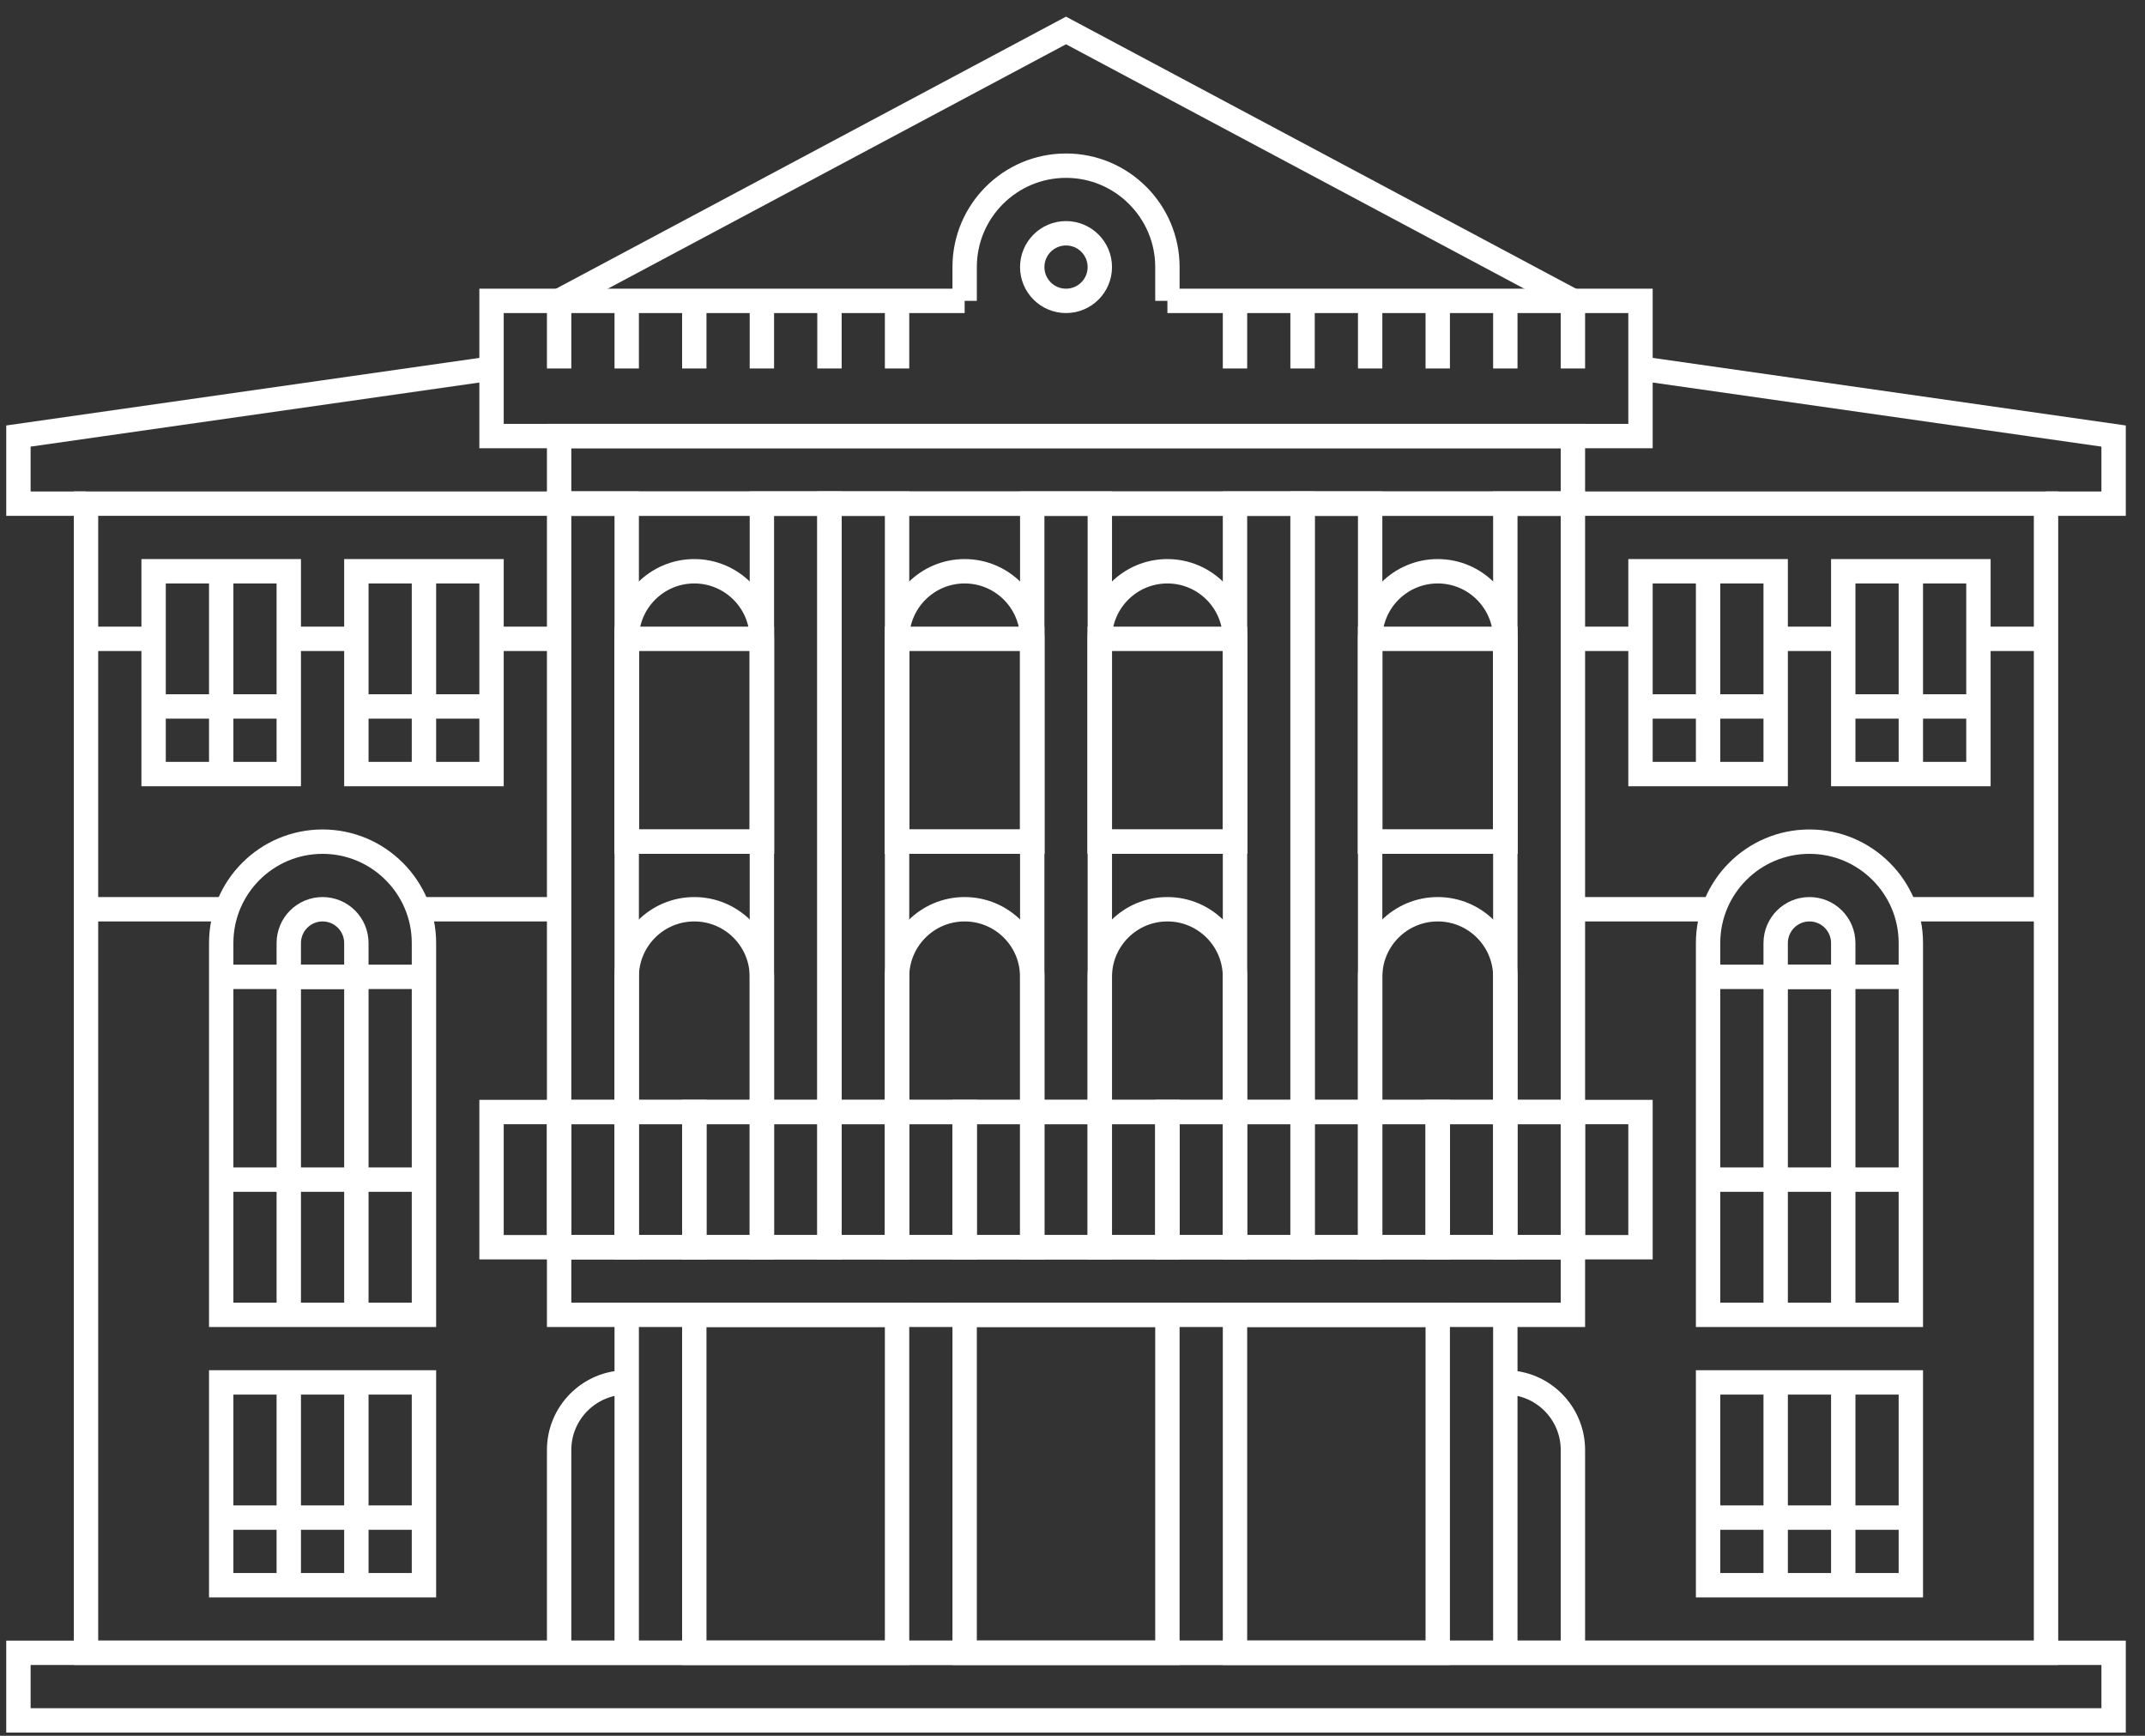 <?xml version="1.0" encoding="UTF-8"?> <svg xmlns="http://www.w3.org/2000/svg" width="110" height="89" viewBox="0 0 110 89" fill="none"><rect x="0" y="0" width="110" height="89" fill="#333333" stroke="none"/><path d="M80.662 15.426L54.667 1.562L28.673 15.426" stroke="white" stroke-width="1.25" stroke-miterlimit="10"></path><path d="M59.867 15.427H84.128V22.359H25.207V15.427H49.469" stroke="white" stroke-width="1.25" stroke-miterlimit="10"></path><path d="M80.662 22.358H28.673V25.824H80.662V22.358Z" stroke="white" stroke-width="1.25" stroke-miterlimit="10"></path><path d="M80.662 63.95H28.673V67.416H80.662V63.95Z" stroke="white" stroke-width="1.25" stroke-miterlimit="10"></path><path d="M28.673 15.427V18.893" stroke="white" stroke-width="1.25" stroke-miterlimit="10"></path><path d="M32.139 15.427V18.893" stroke="white" stroke-width="1.25" stroke-miterlimit="10"></path><path d="M35.605 15.427V18.893" stroke="white" stroke-width="1.25" stroke-miterlimit="10"></path><path d="M39.071 15.427V18.893" stroke="white" stroke-width="1.25" stroke-miterlimit="10"></path><path d="M42.537 15.427V18.893" stroke="white" stroke-width="1.25" stroke-miterlimit="10"></path><path d="M46.003 15.427V18.893" stroke="white" stroke-width="1.25" stroke-miterlimit="10"></path><path d="M63.333 15.427V18.893" stroke="white" stroke-width="1.25" stroke-miterlimit="10"></path><path d="M66.798 15.427V18.893" stroke="white" stroke-width="1.25" stroke-miterlimit="10"></path><path d="M70.264 15.427V18.893" stroke="white" stroke-width="1.25" stroke-miterlimit="10"></path><path d="M73.73 15.427V18.893" stroke="white" stroke-width="1.25" stroke-miterlimit="10"></path><path d="M77.196 15.427V18.893" stroke="white" stroke-width="1.25" stroke-miterlimit="10"></path><path d="M80.662 15.427V18.893" stroke="white" stroke-width="1.25" stroke-miterlimit="10"></path><path d="M32.139 25.824H28.673V57.018H32.139V25.824Z" stroke="white" stroke-width="1.25" stroke-miterlimit="10"></path><path d="M80.662 25.824H77.196V57.018H80.662V25.824Z" stroke="white" stroke-width="1.25" stroke-miterlimit="10"></path><path d="M70.264 25.824H66.798V57.018H70.264V25.824Z" stroke="white" stroke-width="1.25" stroke-miterlimit="10"></path><path d="M66.799 25.824H63.333V57.018H66.799V25.824Z" stroke="white" stroke-width="1.25" stroke-miterlimit="10"></path><path d="M42.537 25.824H39.071V57.018H42.537V25.824Z" stroke="white" stroke-width="1.25" stroke-miterlimit="10"></path><path d="M46.003 25.824H42.537V57.018H46.003V25.824Z" stroke="white" stroke-width="1.25" stroke-miterlimit="10"></path><path d="M56.401 25.824H52.935V57.018H56.401V25.824Z" stroke="white" stroke-width="1.25" stroke-miterlimit="10"></path><path d="M28.673 57.019H25.207V63.95H28.673V57.019Z" stroke="white" stroke-width="1.25" stroke-miterlimit="10"></path><path d="M32.139 57.019H28.673V63.95H32.139V57.019Z" stroke="white" stroke-width="1.25" stroke-miterlimit="10"></path><path d="M35.605 57.019H32.139V63.95H35.605V57.019Z" stroke="white" stroke-width="1.25" stroke-miterlimit="10"></path><path d="M39.071 57.019H35.605V63.95H39.071V57.019Z" stroke="white" stroke-width="1.25" stroke-miterlimit="10"></path><path d="M42.537 57.019H39.071V63.95H42.537V57.019Z" stroke="white" stroke-width="1.25" stroke-miterlimit="10"></path><path d="M46.003 57.019H42.537V63.95H46.003V57.019Z" stroke="white" stroke-width="1.25" stroke-miterlimit="10"></path><path d="M49.469 57.019H46.003V63.95H49.469V57.019Z" stroke="white" stroke-width="1.25" stroke-miterlimit="10"></path><path d="M52.935 57.019H49.469V63.95H52.935V57.019Z" stroke="white" stroke-width="1.25" stroke-miterlimit="10"></path><path d="M56.401 57.019H52.935V63.95H56.401V57.019Z" stroke="white" stroke-width="1.25" stroke-miterlimit="10"></path><path d="M59.866 57.019H56.4V63.95H59.866V57.019Z" stroke="white" stroke-width="1.25" stroke-miterlimit="10"></path><path d="M63.333 57.019H59.867V63.95H63.333V57.019Z" stroke="white" stroke-width="1.25" stroke-miterlimit="10"></path><path d="M66.799 57.019H63.333V63.95H66.799V57.019Z" stroke="white" stroke-width="1.25" stroke-miterlimit="10"></path><path d="M70.264 57.019H66.798V63.95H70.264V57.019Z" stroke="white" stroke-width="1.25" stroke-miterlimit="10"></path><path d="M73.73 57.019H70.264V63.95H73.73V57.019Z" stroke="white" stroke-width="1.25" stroke-miterlimit="10"></path><path d="M77.196 57.019H73.73V63.95H77.196V57.019Z" stroke="white" stroke-width="1.25" stroke-miterlimit="10"></path><path d="M80.662 57.019H77.196V63.95H80.662V57.019Z" stroke="white" stroke-width="1.25" stroke-miterlimit="10"></path><path d="M84.128 57.019H80.662V63.95H84.128V57.019Z" stroke="white" stroke-width="1.25" stroke-miterlimit="10"></path><path d="M73.73 29.291C75.643 29.291 77.196 30.844 77.196 32.757V43.155H70.264V32.757C70.264 30.844 71.817 29.291 73.73 29.291Z" stroke="white" stroke-width="1.25" stroke-miterlimit="10"></path><path d="M35.605 29.291C37.518 29.291 39.071 30.844 39.071 32.757V43.155H32.139V32.757C32.139 30.844 33.692 29.291 35.605 29.291Z" stroke="white" stroke-width="1.25" stroke-miterlimit="10"></path><path d="M49.469 29.291C51.382 29.291 52.935 30.844 52.935 32.757V43.155H46.003V32.757C46.003 30.844 47.555 29.291 49.469 29.291Z" stroke="white" stroke-width="1.25" stroke-miterlimit="10"></path><path d="M59.866 29.291C61.779 29.291 63.332 30.844 63.332 32.757V43.155H56.4V32.757C56.4 30.844 57.953 29.291 59.866 29.291Z" stroke="white" stroke-width="1.25" stroke-miterlimit="10"></path><path d="M73.73 46.621C75.643 46.621 77.196 48.174 77.196 50.087V57.019H70.264V50.087C70.264 48.174 71.817 46.621 73.73 46.621Z" stroke="white" stroke-width="1.25" stroke-miterlimit="10"></path><path d="M77.196 70.882C79.109 70.882 80.662 72.435 80.662 74.348V84.746" stroke="white" stroke-width="1.25" stroke-miterlimit="10"></path><path d="M32.139 70.882C30.226 70.882 28.673 72.435 28.673 74.348V84.746" stroke="white" stroke-width="1.25" stroke-miterlimit="10"></path><path d="M35.605 46.621C37.518 46.621 39.071 48.174 39.071 50.087V57.019H32.139V50.087C32.139 48.174 33.692 46.621 35.605 46.621Z" stroke="white" stroke-width="1.25" stroke-miterlimit="10"></path><path d="M49.469 46.621C51.382 46.621 52.935 48.174 52.935 50.087V57.019H46.003V50.087C46.003 48.174 47.555 46.621 49.469 46.621Z" stroke="white" stroke-width="1.25" stroke-miterlimit="10"></path><path d="M59.866 46.621C61.779 46.621 63.332 48.174 63.332 50.087V57.019H56.4V50.087C56.4 48.174 57.953 46.621 59.866 46.621Z" stroke="white" stroke-width="1.25" stroke-miterlimit="10"></path><path d="M97.992 67.417V48.354C97.992 46.919 97.41 45.623 96.467 44.68C95.524 43.738 94.228 43.155 92.793 43.155C89.923 43.155 87.594 45.484 87.594 48.354V67.417H97.992Z" stroke="white" stroke-width="1.25" stroke-miterlimit="10"></path><path d="M49.469 15.427V13.694C49.469 10.824 51.798 8.495 54.668 8.495C56.103 8.495 57.399 9.077 58.342 10.02C59.284 10.963 59.867 12.259 59.867 13.694V15.427" stroke="white" stroke-width="1.25" stroke-miterlimit="10"></path><path d="M16.542 46.621C17.499 46.621 18.275 47.398 18.275 48.354V50.087H14.809V48.354C14.809 47.398 15.585 46.621 16.542 46.621Z" stroke="white" stroke-width="1.25" stroke-miterlimit="10"></path><path d="M92.793 46.621C93.749 46.621 94.525 47.398 94.525 48.354V50.087H91.06V48.354C91.06 47.398 91.836 46.621 92.793 46.621Z" stroke="white" stroke-width="1.25" stroke-miterlimit="10"></path><path d="M104.924 25.824H4.411V84.745H104.924V25.824Z" stroke="white" stroke-width="1.25" stroke-miterlimit="10"></path><path d="M73.73 67.416H63.333V84.746H73.73V67.416Z" stroke="white" stroke-width="1.25" stroke-miterlimit="10"></path><path d="M59.867 67.416H49.469V84.746H59.867V67.416Z" stroke="white" stroke-width="1.25" stroke-miterlimit="10"></path><path d="M46.003 67.416H35.605V84.746H46.003V67.416Z" stroke="white" stroke-width="1.25" stroke-miterlimit="10"></path><path d="M32.139 67.416V84.746" stroke="white" stroke-width="1.25" stroke-miterlimit="10"></path><path d="M77.196 67.416V84.746" stroke="white" stroke-width="1.25" stroke-miterlimit="10"></path><path d="M108.39 84.746H0.945V88.212H108.39V84.746Z" stroke="white" stroke-width="1.25" stroke-miterlimit="10"></path><path d="M80.662 46.621H87.594" stroke="white" stroke-width="1.25" stroke-miterlimit="10"></path><path d="M97.992 46.621H104.924" stroke="white" stroke-width="1.25" stroke-miterlimit="10"></path><path d="M4.411 46.621H11.343" stroke="white" stroke-width="1.25" stroke-miterlimit="10"></path><path d="M21.741 46.621H28.673" stroke="white" stroke-width="1.25" stroke-miterlimit="10"></path><path d="M4.411 32.756H7.877" stroke="white" stroke-width="1.25" stroke-miterlimit="10"></path><path d="M14.809 32.756H18.275" stroke="white" stroke-width="1.25" stroke-miterlimit="10"></path><path d="M25.207 32.756H28.673" stroke="white" stroke-width="1.25" stroke-miterlimit="10"></path><path d="M80.662 32.756H84.128" stroke="white" stroke-width="1.25" stroke-miterlimit="10"></path><path d="M91.06 32.756H94.525" stroke="white" stroke-width="1.25" stroke-miterlimit="10"></path><path d="M101.458 32.756H104.924" stroke="white" stroke-width="1.25" stroke-miterlimit="10"></path><path d="M91.06 29.291H84.128V39.689H91.06V29.291Z" stroke="white" stroke-width="1.25" stroke-miterlimit="10"></path><path d="M101.458 29.291H94.526V39.689H101.458V29.291Z" stroke="white" stroke-width="1.25" stroke-miterlimit="10"></path><path d="M14.809 29.291H7.877V39.689H14.809V29.291Z" stroke="white" stroke-width="1.25" stroke-miterlimit="10"></path><path d="M25.207 29.291H18.275V39.689H25.207V29.291Z" stroke="white" stroke-width="1.25" stroke-miterlimit="10"></path><path d="M11.344 29.291V39.689" stroke="white" stroke-width="1.25" stroke-miterlimit="10"></path><path d="M21.741 29.291V39.689" stroke="white" stroke-width="1.25" stroke-miterlimit="10"></path><path d="M7.877 36.223H14.809" stroke="white" stroke-width="1.25" stroke-miterlimit="10"></path><path d="M18.275 36.223H25.207" stroke="white" stroke-width="1.25" stroke-miterlimit="10"></path><path d="M21.741 70.882H11.344V81.28H21.741V70.882Z" stroke="white" stroke-width="1.25" stroke-miterlimit="10"></path><path d="M14.809 70.882V81.28" stroke="white" stroke-width="1.25" stroke-miterlimit="10"></path><path d="M18.275 70.882V81.28" stroke="white" stroke-width="1.25" stroke-miterlimit="10"></path><path d="M11.344 77.814H21.741" stroke="white" stroke-width="1.25" stroke-miterlimit="10"></path><path d="M97.992 70.882H87.594V81.28H97.992V70.882Z" stroke="white" stroke-width="1.25" stroke-miterlimit="10"></path><path d="M91.06 70.882V81.28" stroke="white" stroke-width="1.25" stroke-miterlimit="10"></path><path d="M94.526 70.882V81.28" stroke="white" stroke-width="1.25" stroke-miterlimit="10"></path><path d="M87.594 77.814H97.992" stroke="white" stroke-width="1.25" stroke-miterlimit="10"></path><path d="M87.594 29.291V39.689" stroke="white" stroke-width="1.25" stroke-miterlimit="10"></path><path d="M97.992 29.291V39.689" stroke="white" stroke-width="1.25" stroke-miterlimit="10"></path><path d="M84.128 36.223H91.06" stroke="white" stroke-width="1.25" stroke-miterlimit="10"></path><path d="M94.526 36.223H101.458" stroke="white" stroke-width="1.25" stroke-miterlimit="10"></path><path d="M91.06 50.087V67.417" stroke="white" stroke-width="1.25" stroke-miterlimit="10"></path><path d="M94.526 50.087V67.417" stroke="white" stroke-width="1.25" stroke-miterlimit="10"></path><path d="M87.594 60.484H97.992" stroke="white" stroke-width="1.25" stroke-miterlimit="10"></path><path d="M87.594 50.087H97.992" stroke="white" stroke-width="1.25" stroke-miterlimit="10"></path><path d="M21.741 67.417V48.354C21.741 46.919 21.159 45.623 20.216 44.68C19.274 43.738 17.977 43.155 16.542 43.155C13.673 43.155 11.344 45.484 11.344 48.354V67.417H21.741Z" stroke="white" stroke-width="1.25" stroke-miterlimit="10"></path><path d="M14.809 50.087V67.417" stroke="white" stroke-width="1.25" stroke-miterlimit="10"></path><path d="M18.275 50.087V67.417" stroke="white" stroke-width="1.25" stroke-miterlimit="10"></path><path d="M11.344 60.484H21.741" stroke="white" stroke-width="1.25" stroke-miterlimit="10"></path><path d="M11.344 50.087H21.741" stroke="white" stroke-width="1.25" stroke-miterlimit="10"></path><path d="M25.207 18.893L0.945 22.358V25.825H4.411" stroke="white" stroke-width="1.25" stroke-miterlimit="10"></path><path d="M84.128 18.893L108.39 22.358V25.825H104.924" stroke="white" stroke-width="1.25" stroke-miterlimit="10"></path><path d="M39.071 32.756H32.139V43.154H39.071V32.756Z" stroke="white" stroke-width="1.25" stroke-miterlimit="10"></path><path d="M52.935 32.756H46.003V43.154H52.935V32.756Z" stroke="white" stroke-width="1.25" stroke-miterlimit="10"></path><path d="M63.332 32.756H56.4V43.154H63.332V32.756Z" stroke="white" stroke-width="1.25" stroke-miterlimit="10"></path><path d="M77.196 32.756H70.264V43.154H77.196V32.756Z" stroke="white" stroke-width="1.25" stroke-miterlimit="10"></path><path d="M56.401 13.694C56.401 12.737 55.625 11.961 54.668 11.961C53.711 11.961 52.935 12.737 52.935 13.694C52.935 14.651 53.711 15.427 54.668 15.427C55.625 15.427 56.401 14.651 56.401 13.694Z" stroke="white" stroke-width="1.25" stroke-miterlimit="10"></path></svg> 